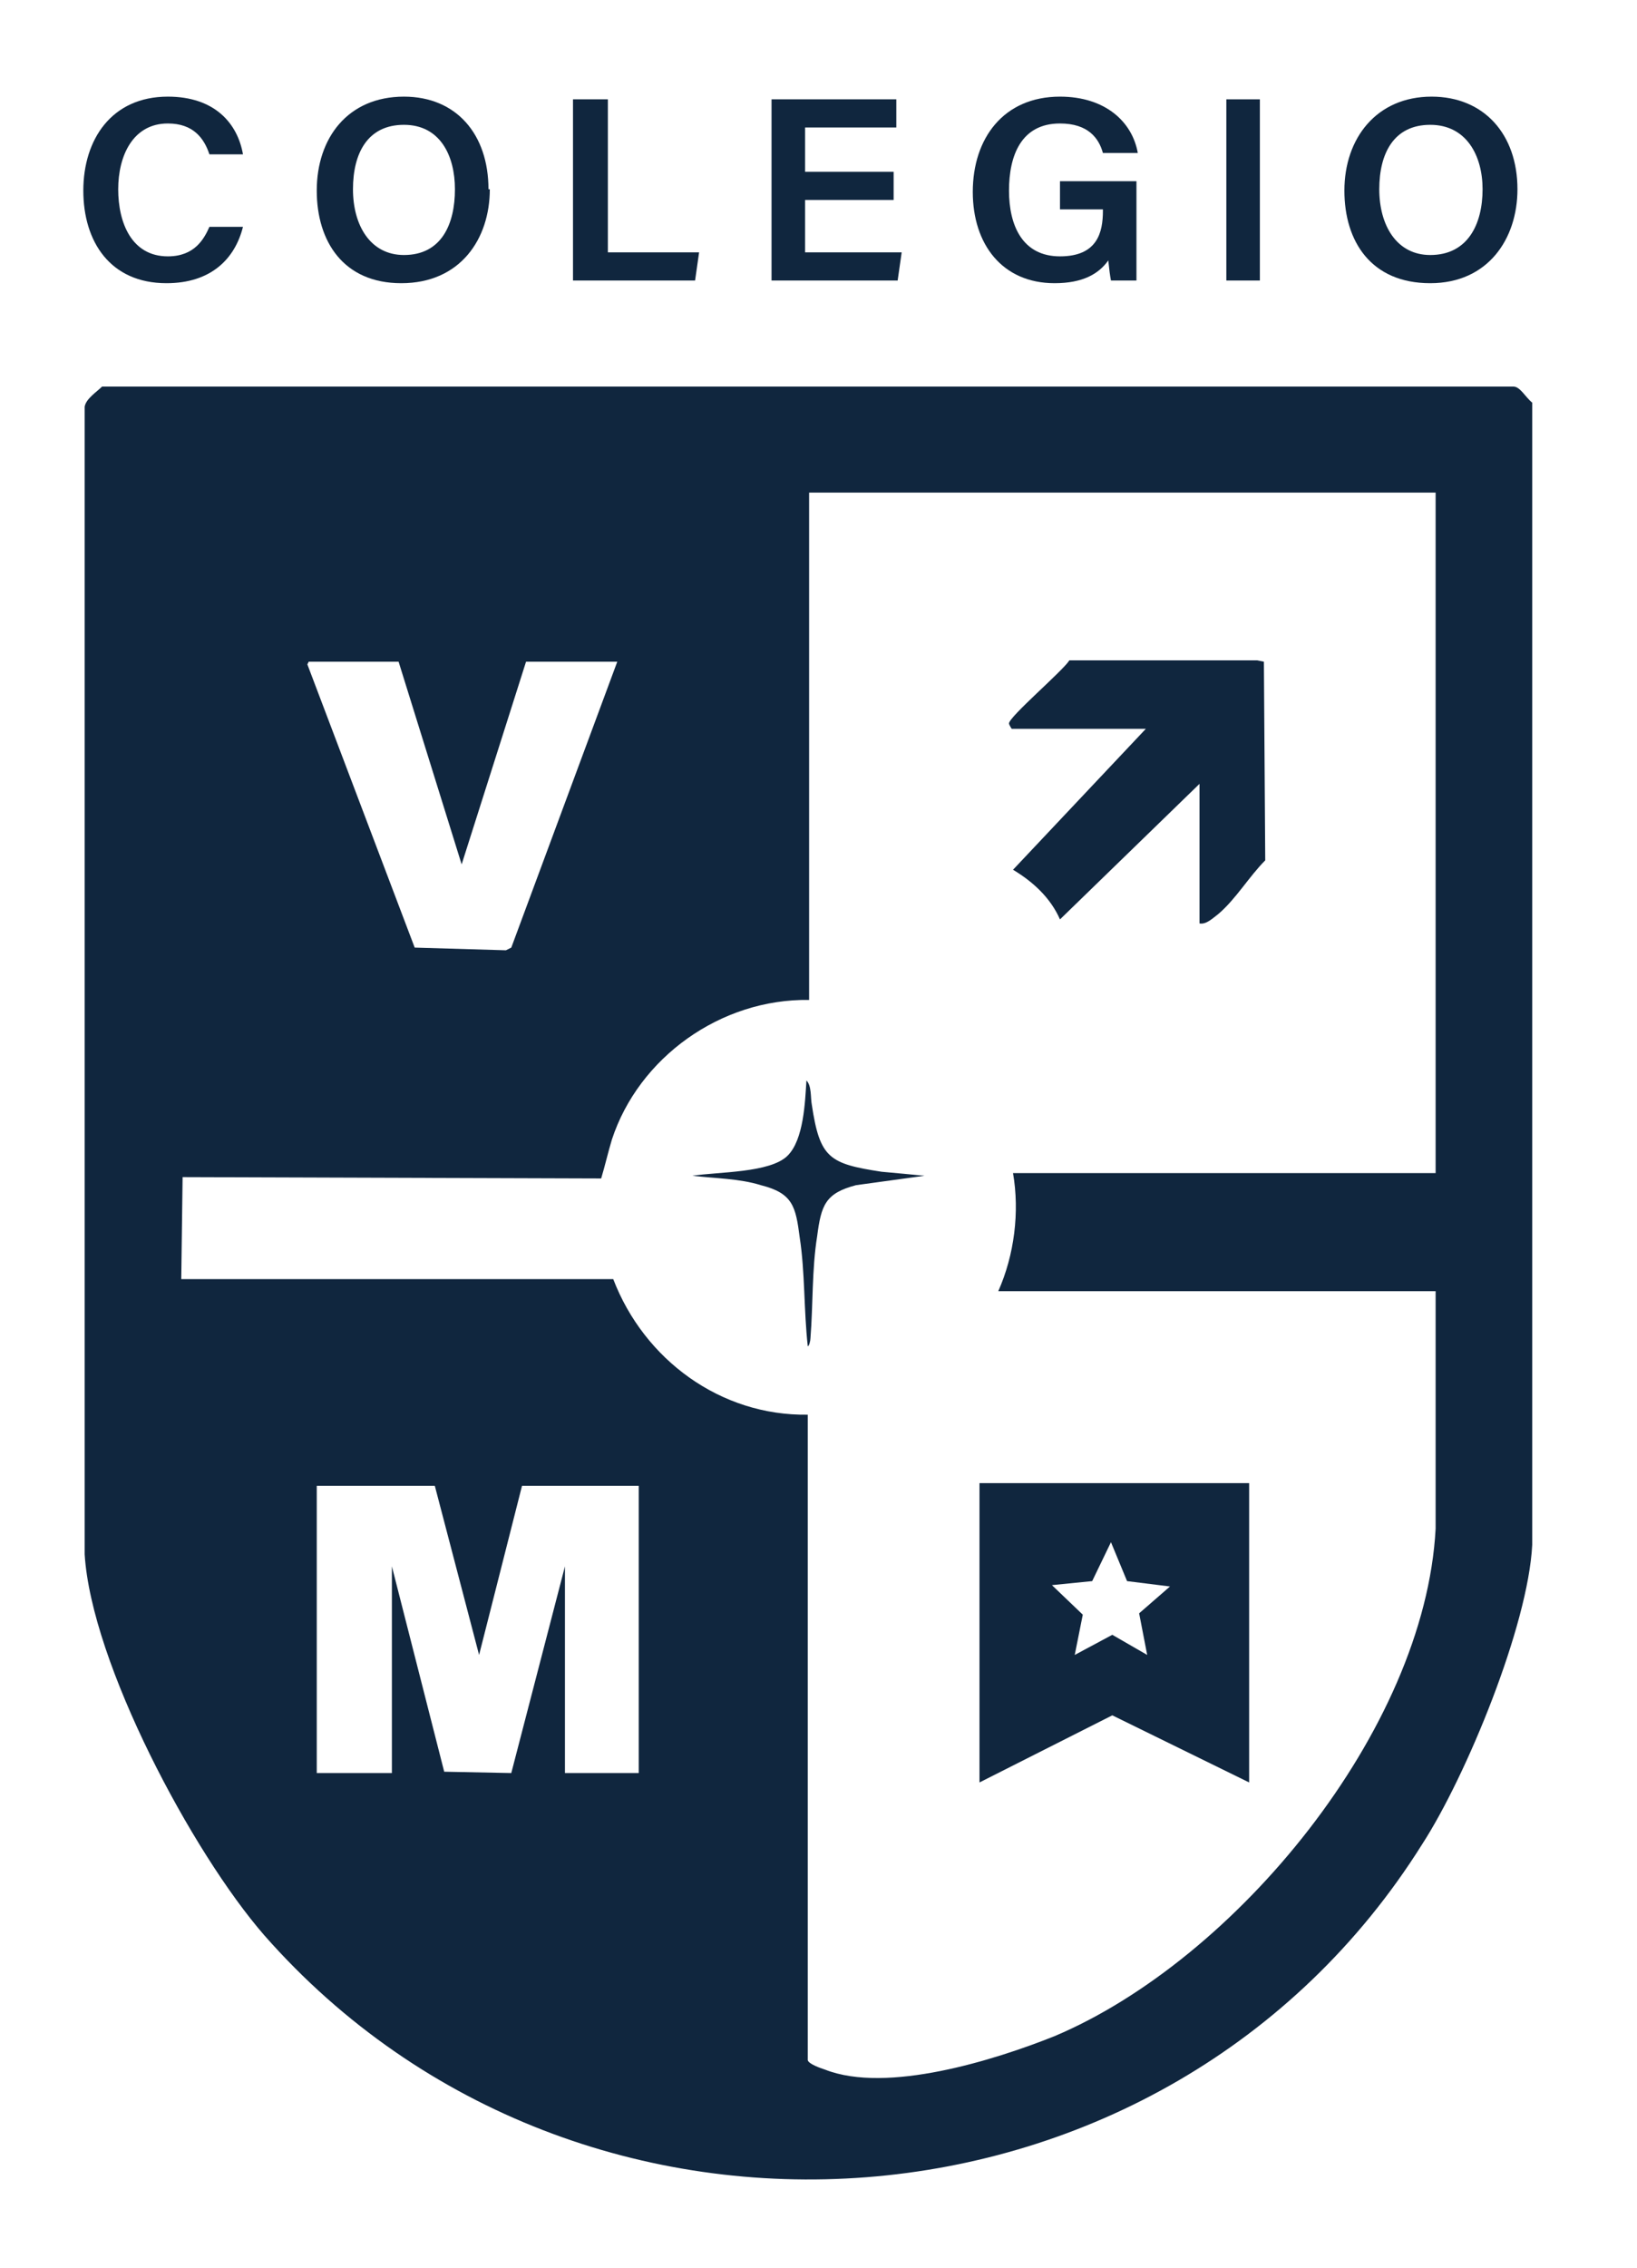 <svg xmlns="http://www.w3.org/2000/svg" version="1.1" xmlns:xlink="http://www.w3.org/1999/xlink" width="2000" height="2770"><svg version="1.2" xmlns="http://www.w3.org/2000/svg" viewBox="0 0 122 169" width="2000" height="2770">
	<style>
		.s0 { fill: #10263e } 
		.s1 { fill: #164c7b } 
	</style>
	<path class="s0" d="m18.1 16.9c-0.6 2.4-2.4 4.2-5.7 4.2-4.2 0-6.2-3.1-6.2-6.9 0-3.8 2.1-7 6.3-7 3.5 0 5.2 2 5.6 4.3h-2.5c-0.4-1.2-1.2-2.3-3.1-2.3-2.6 0-3.7 2.4-3.7 4.9 0 2.5 1 5 3.7 5 2 0 2.7-1.3 3.1-2.2z"></path>
	<path class="s0" d="m36.5 14.1c0 3.7-2.2 7-6.6 7-4.3 0-6.3-3.1-6.3-6.9 0-3.9 2.3-7 6.5-7 3.9 0 6.3 2.8 6.3 6.9zm-10.2 0c0 2.7 1.3 4.9 3.8 4.9 2.8 0 3.8-2.3 3.8-4.9 0-2.5-1.1-4.8-3.8-4.8-2.7 0-3.8 2.1-3.8 4.8z"></path>
	<path class="s0" d="m42.7 7.4h2.6v11.4h6.8l-0.3 2.1h-9.1z"></path>
	<path class="s0" d="m66.5 14.9h-6.5v3.9h7.2l-0.3 2.1h-9.4v-13.5h9.3v2.1h-6.8v3.3h6.6v2.1z"></path>
	<path class="s0" d="m84.7 20.9h-1.9q-0.1-0.5-0.2-1.5c-0.7 1-1.9 1.7-4 1.7-3.9 0-6.1-2.9-6.1-6.8 0-4 2.3-7.1 6.5-7.1 3.4 0 5.4 1.9 5.8 4.2h-2.6c-0.3-1.1-1.1-2.2-3.2-2.2-2.9 0-3.8 2.4-3.8 5 0 2.6 1 4.9 3.8 4.9 2.8 0 3.2-1.8 3.2-3.4v-0.1h-3.2v-2.1h5.7z"></path>
	<path class="s0" d="m93.9 7.4v13.5h-2.5v-13.5z"></path>
	<path class="s0" d="m113.1 14.1c0 3.7-2.2 7-6.5 7-4.4 0-6.4-3.1-6.4-6.9 0-3.9 2.4-7 6.5-7 3.9 0 6.4 2.8 6.4 6.9zm-10.3 0c0 2.7 1.3 4.9 3.8 4.9 2.8 0 3.9-2.3 3.9-4.9 0-2.5-1.2-4.8-3.9-4.8-2.7 0-3.8 2.1-3.8 4.8z"></path>
	<path class="s0" d="m7.6 28.8h105.2c0.5 0 0.9 0.8 1.4 1.2v85.1c-0.3 6-4.9 17.2-8.2 22.3-19 30.3-62.7 33.6-86.3 6.8-5.4-6.2-12.9-20.3-13.4-28.4v-85.5c0.1-0.6 0.9-1.1 1.3-1.5zm99.4 7.9h-46.7v37.8c-6.6-0.1-12.7 4.3-14.7 10.4-0.3 1-0.5 1.9-0.8 2.9l-31.2-0.1-0.1 7.6h32.2c2.3 6 8 10.2 14.5 10.1v48.1c0.1 0.3 1 0.6 1.3 0.7 4.6 1.8 12.6-0.7 17.1-2.5 13.5-5.7 27.6-22.8 28.4-37.8v-17.7h-32.6c1.2-2.7 1.6-5.9 1.1-8.8h31.5zm-77.3 12.6h-6.7l-0.1 0.2 8 21.1 6.8 0.2 0.4-0.2 7.9-21.3h-6.8l-4.8 15.1zm2.7 61.4h-8.8v21.4h5.6v-15.4l3.9 15.3 5 0.1 4-15.4v15.4h5.5v-21.4h-8.7l-3.2 12.6z"></path>
	<path class="s0" d="m93.1 110.5v22.3l-10.2-5-9.9 5v-22.3zm-9.1 7.3l-1.2-2.9-1.4 2.9-3 0.3 2.3 2.2-0.6 3 2.8-1.5 2.6 1.5-0.6-3.1 2.3-2z"></path>
	<path class="s0" d="m89.4 68.8v-10.4l-10.4 10.1c-0.7-1.6-2-2.8-3.5-3.7l9.9-10.5h-10c0 0-0.2-0.3-0.2-0.4 0-0.5 4-3.9 4.5-4.7h14l0.5 0.1 0.1 14.8c-1.2 1.2-2.2 2.9-3.5 4-0.4 0.3-0.9 0.8-1.4 0.7z"></path>
	<path class="s0" d="m68.9 87.6l-5.1 0.7c-2.3 0.6-2.6 1.5-2.9 3.8-0.4 2.5-0.3 5.1-0.5 7.6 0 0.2-0.1 0.6-0.2 0.6-0.3-2.7-0.2-5.5-0.6-8.1-0.3-2.3-0.5-3.3-2.9-3.9-1.6-0.5-3.4-0.5-5.1-0.7 1.9-0.3 5.8-0.2 7.1-1.5 1.2-1.2 1.3-4 1.4-5.6 0.4 0.4 0.3 1.3 0.4 1.8 0.6 4 1.3 4.4 5.2 5 1.1 0.1 2.2 0.2 3.2 0.3z"></path>
	<path class="s1" d="m143.8 87.6l-10.1-29.6h9.2l3.6 12.7c1.2 4 1.9 6.7 2.5 10h0.2c0.5-3.1 1.3-5.8 2.5-9.9l3.8-12.8h8.9l-10.4 29.5h-10.2z"></path>
	<path class="s1" d="m176 58v29.6h-8.7v-29.6z"></path>
	<path class="s1" d="m188.4 78.6c0.5 2.6 2.3 3.7 5.1 3.7 2.7 0 3.9-1 3.9-2.7 0-1.9-1.4-2.6-6-3.8-8.7-2.1-10.5-5.2-10.5-9.2 0-5 3.7-9.1 11.9-9.1 8.2 0 12 4.3 12.4 9h-8.3c-0.2-1.6-1.1-3.2-4.1-3.2-2 0-3.2 0.7-3.2 2.3 0 1.6 1.1 2.2 5.6 3.4 9.1 2.2 10.9 5.5 10.9 9.7 0 5.5-4.3 9.4-12.9 9.4-8.2 0-12.5-3.8-13.2-9.5z"></path>
	<path class="s1" d="m218.8 58v29.6h-8.7v-29.6z"></path>
	<path class="s1" d="m253.4 72.8c0 8.3-5 15.3-15.1 15.3-10.1 0-14.7-6.9-14.7-15.3 0-8.3 5.2-15.3 15.1-15.3 9.4 0 14.7 6.4 14.7 15.3zm-20.9-0.1c0 5.4 1.8 9.2 6.1 9.2 4.5 0 6-4 6-9.1 0-5.4-1.6-9.1-6.1-9.1-4.2 0-6 3.5-6 9zm17.3-23.2l-8.2 5.8h-7.1l5.8-5.8z"></path>
	<path class="s1" d="m258.2 87.6v-29.6h10.4c3.1 6.7 7.6 15.7 8.8 19.3h0.1c-0.3-3.1-0.4-8.3-0.4-13v-6.3h7.9v29.6h-9.8c-2.5-5.4-7.9-16.5-9.3-20.4h-0.1c0.3 2.8 0.3 8.5 0.3 13.7v6.7z"></path>
	<path class="s1" d="m155.2 112.1c0-3.6 0.1-8.3 0.2-11h-0.2c-0.9 5-2.5 11.8-4.2 18.6h-5.4c-1.4-6.6-2.9-13.5-3.8-18.6h-0.2c0.2 2.7 0.3 7.2 0.3 11.2v7.4h-6v-23.2h9.8c1.1 4.7 2.4 11.5 3 14.9h0.1c0.6-3.7 2.1-9.9 3.5-14.9h9.5v23.2h-6.6z"></path>
	<path class="s1" d="m173 96.5v14.3c0 3.3 1.6 4.4 3.7 4.4 2.2 0 3.5-1.4 3.5-4.5v-14.2h6.8v13.6c0 7.7-4.5 10-10.4 10-5.9 0-10.4-2.5-10.4-10v-13.6z"></path>
	<path class="s1" d="m191.6 119.7v-23.2h8.1c2.5 5.2 6 12.3 7 15.1h0.1c-0.3-2.4-0.4-6.5-0.4-10.2v-4.9h6.2v23.2h-7.7c-2-4.2-6.2-12.9-7.2-16h-0.1c0.2 2.2 0.2 6.7 0.2 10.8v5.2z"></path>
	<path class="s1" d="m217.4 96.5h9.9c7.4 0 11.7 4.7 11.7 11.3 0 6.7-4.2 11.9-11.8 11.9h-9.8zm6.8 18.2h2.6c3.7 0 5.2-2.6 5.2-6.9 0-3.8-1.4-6.4-5.1-6.4h-2.7z"></path>
	<path class="s1" d="m249.6 96.5v23.2h-6.8v-23.2z"></path>
	<path class="s1" d="m260.2 115.2l-1.3 4.5h-6.7l7.4-23.2h8.7l7.7 23.2h-7.1l-1.4-4.5zm6-5.1c-1.1-3.6-1.9-6.8-2.5-9.1h-0.1c-0.5 2.5-1.4 5.8-2.3 9.1z"></path>
	<path class="s1" d="m278.4 96.5h6.8v18.1h10.9l-0.8 5.1h-16.9z"></path>
</svg><style>@media (prefers-color-scheme: light) { :root { filter: none; } }
@media (prefers-color-scheme: dark) { :root { filter: contrast(0.385) brightness(4.5); } }
</style></svg>